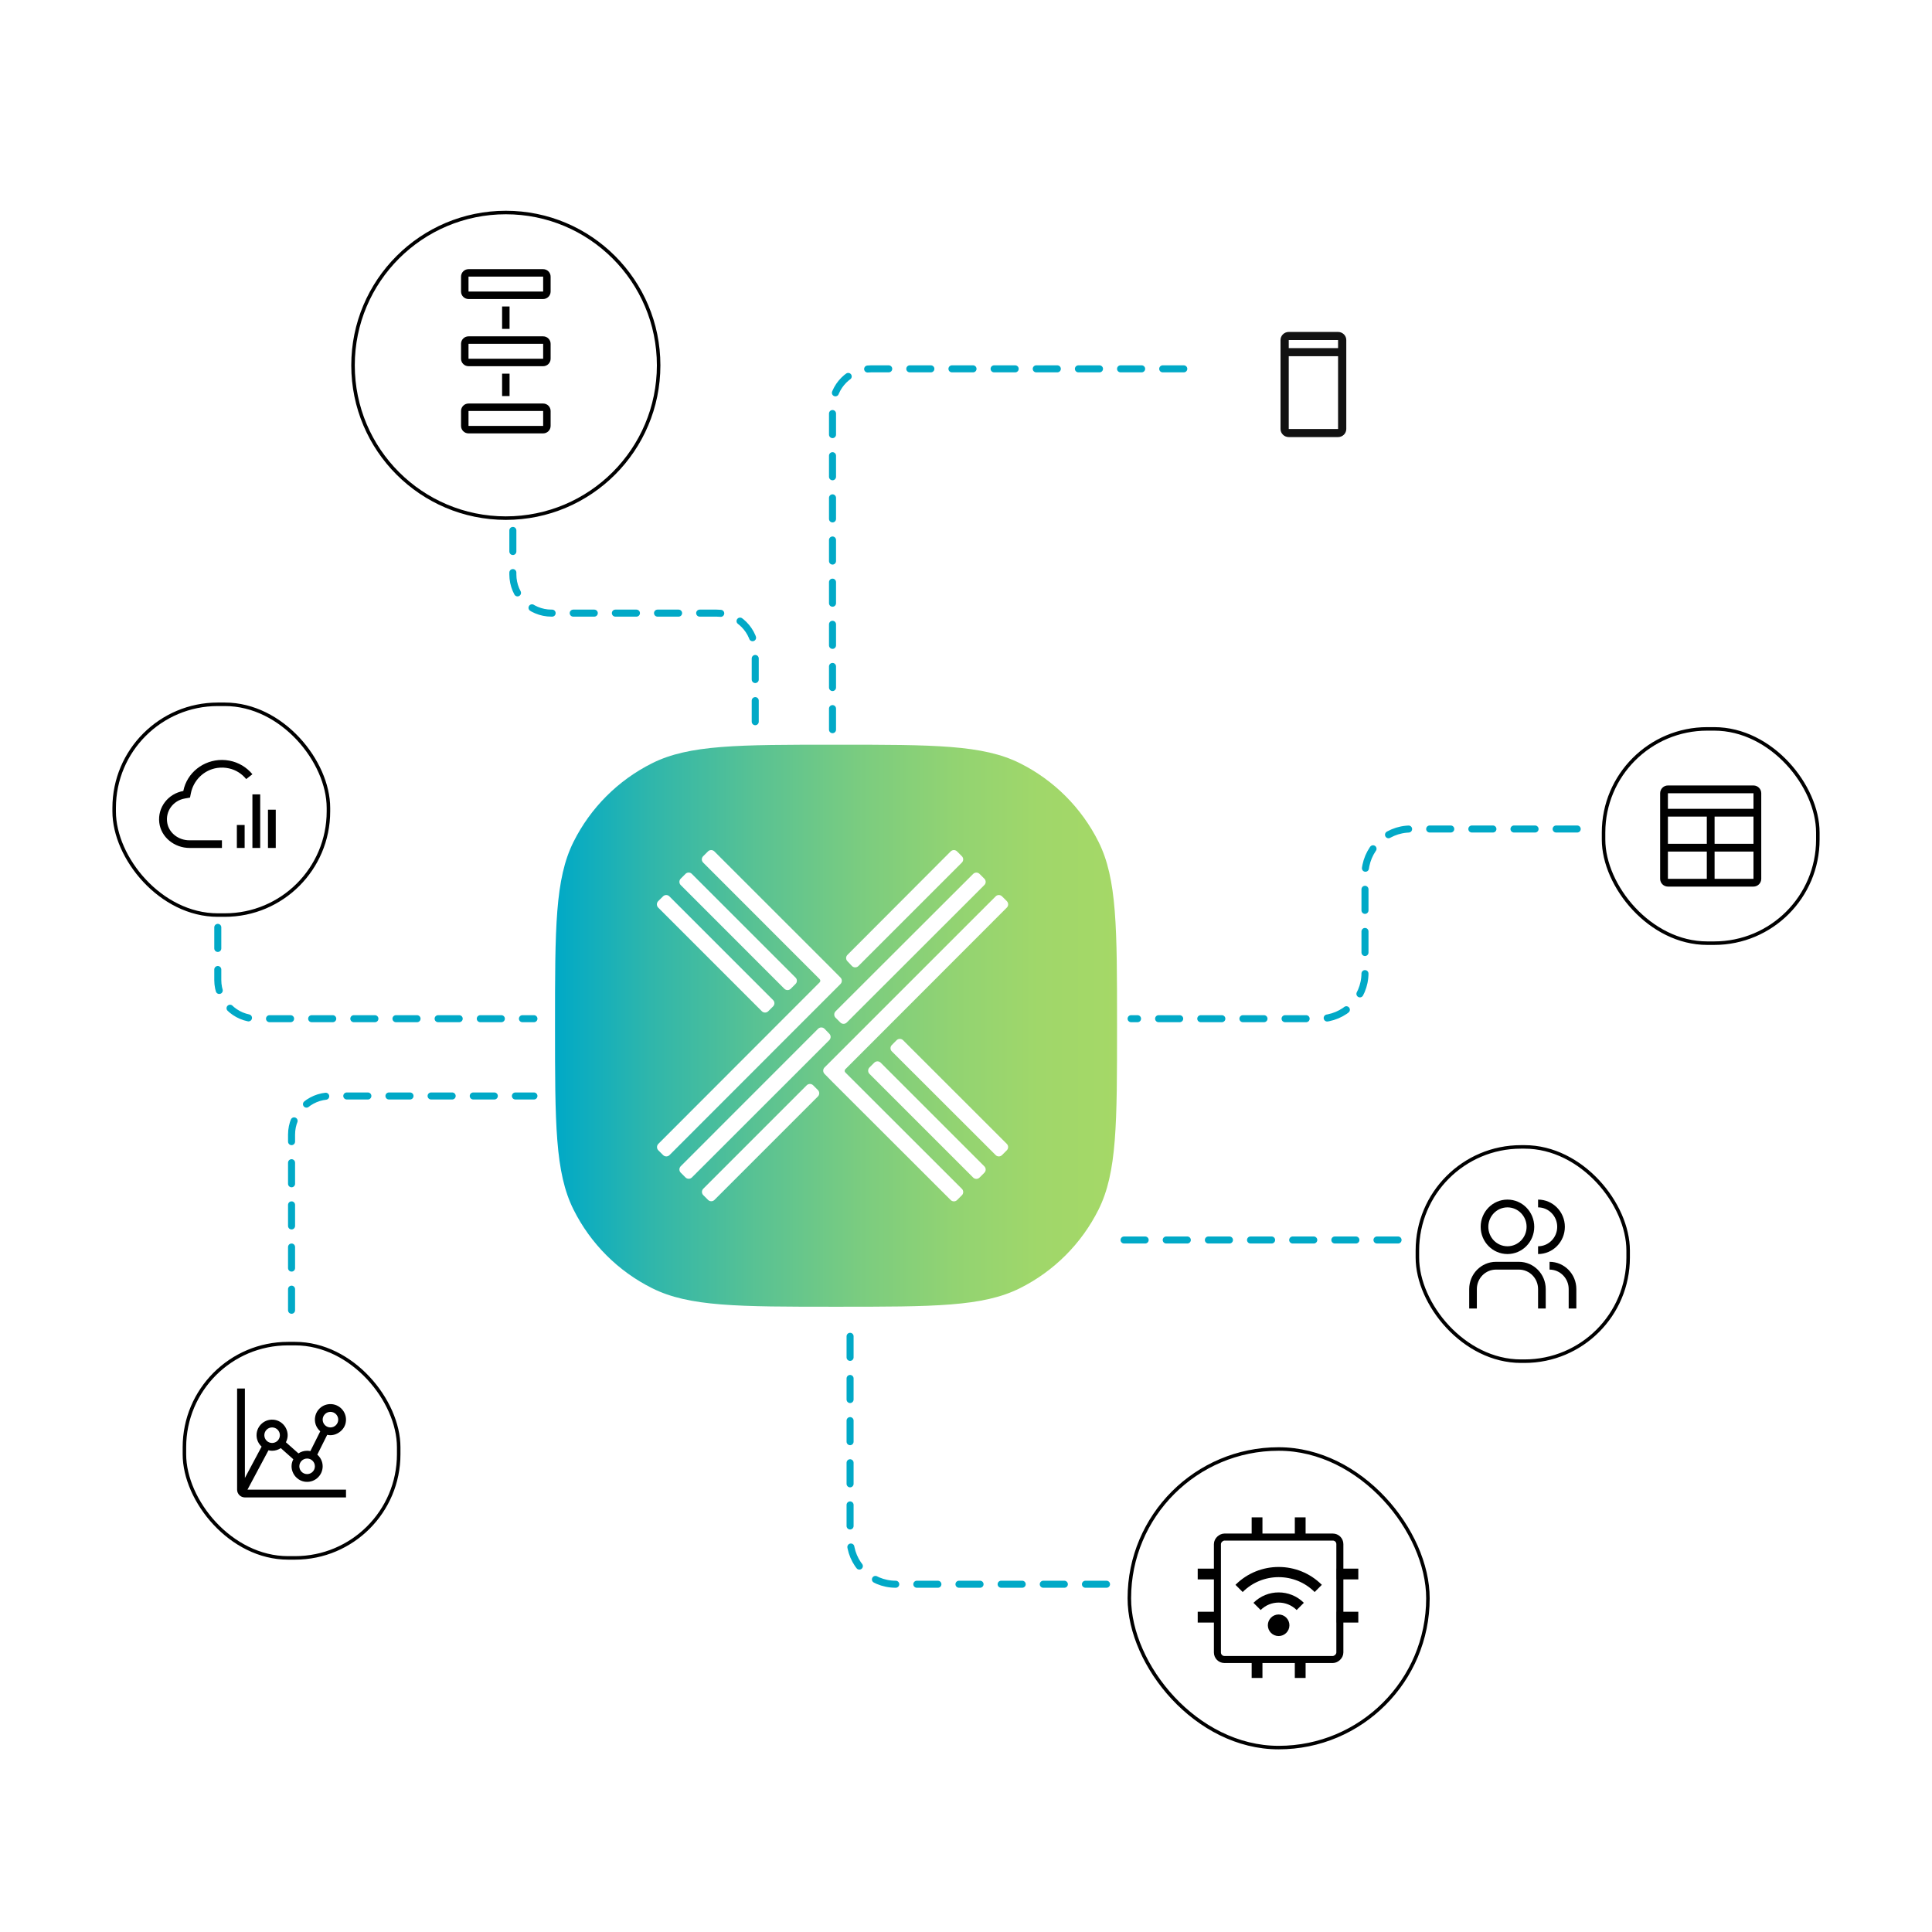 <svg width="550" height="550" viewBox="0 0 550 550" fill="none" xmlns="http://www.w3.org/2000/svg">
<g filter="url(#filter0_d_3339_130971)">
<g clip-path="url(#clip0_3339_130971)">
<rect x="321" y="408" width="86" height="86" rx="43" fill="white"/>
<rect x="381.429" y="433.571" width="34.857" height="34.857" rx="2" transform="rotate(90 381.429 433.571)" stroke="black" stroke-width="2"/>
<path fill-rule="evenodd" clip-rule="evenodd" d="M374.251 449.217L376.299 447.168C369.521 440.39 358.493 440.39 351.715 447.168L353.763 449.217C359.412 443.568 368.602 443.568 374.251 449.217ZM369.128 454.338L371.177 452.29C367.224 448.337 360.789 448.337 356.836 452.29L358.885 454.338C361.709 451.514 366.304 451.514 369.128 454.338Z" fill="black"/>
<rect x="371.679" y="427.964" width="6.143" height="3.071" transform="rotate(90 371.679 427.964)" fill="black"/>
<rect x="386.682" y="457.911" width="6.143" height="3.071" transform="rotate(-180 386.682 457.911)" fill="black"/>
<rect x="371.678" y="467.538" width="6.143" height="3.071" transform="rotate(90 371.678 467.538)" fill="black"/>
<rect x="347.107" y="457.911" width="6.143" height="3.071" transform="rotate(-180 347.107 457.911)" fill="black"/>
<rect x="359.393" y="427.964" width="6.143" height="3.071" transform="rotate(90 359.393 427.964)" fill="black"/>
<rect x="386.682" y="445.625" width="6.143" height="3.071" transform="rotate(-180 386.682 445.625)" fill="black"/>
<rect x="359.393" y="467.538" width="6.143" height="3.071" transform="rotate(90 359.393 467.538)" fill="black"/>
<rect x="347.107" y="445.625" width="6.143" height="3.071" transform="rotate(-180 347.107 445.625)" fill="black"/>
<circle cx="364" cy="458.679" r="3.071" fill="black"/>
</g>
<rect x="321.5" y="408.5" width="85" height="85" rx="42.5" stroke="black"/>
</g>
<g filter="url(#filter1_d_3339_130971)">
<rect x="343" y="75" width="62" height="61" rx="30" fill="white"/>
<g clip-path="url(#clip1_3339_130971)">
<path d="M380.92 90.498H366.879C366.259 90.498 365.664 90.741 365.225 91.173C364.786 91.604 364.54 92.189 364.539 92.8V118.126C364.54 118.736 364.787 119.321 365.225 119.753C365.664 120.185 366.259 120.427 366.879 120.428H380.92C381.54 120.427 382.135 120.185 382.574 119.753C383.012 119.321 383.259 118.736 383.26 118.126V92.8C383.259 92.189 383.012 91.604 382.574 91.173C382.135 90.741 381.54 90.498 380.92 90.498V90.498ZM380.92 92.8V95.102H366.879V92.8H380.92ZM366.879 118.126V97.405H380.92V118.126H366.879Z" fill="#121212"/>
</g>
</g>
<g filter="url(#filter2_d_3339_130971)">
<rect x="52" y="378" width="62" height="62" rx="30" fill="white"/>
<path fill-rule="evenodd" clip-rule="evenodd" d="M77.464 402.357C78.686 402.357 79.679 403.35 79.679 404.571C79.679 405.793 78.686 406.786 77.464 406.786C76.243 406.786 75.25 405.793 75.25 404.571C75.25 403.35 76.243 402.357 77.464 402.357V402.357ZM89.643 413.429C89.643 414.65 88.65 415.643 87.429 415.643C86.207 415.643 85.214 414.65 85.214 413.429C85.214 412.207 86.207 411.214 87.429 411.214C88.65 411.214 89.643 412.207 89.643 413.429V413.429ZM94.071 397.929C95.293 397.929 96.286 398.922 96.286 400.143C96.286 401.364 95.293 402.357 94.071 402.357C92.85 402.357 91.857 401.364 91.857 400.143C91.857 398.922 92.85 397.929 94.071 397.929V397.929ZM76.429 408.865C76.762 408.946 77.107 409 77.464 409C78.378 409 79.226 408.722 79.932 408.246L83.504 411.421C82.987 412.427 82.797 413.628 83.275 414.931C83.803 416.377 85.073 417.498 86.585 417.779C89.396 418.3 91.857 416.148 91.857 413.429C91.857 412.099 91.257 410.92 90.327 410.107L93.146 404.471C94.124 404.68 95.205 404.599 96.367 403.886C97.384 403.262 98.162 402.249 98.404 401.081C99.059 397.903 96.284 395.139 93.102 395.818C91.489 396.163 90.165 397.451 89.776 399.053C89.346 400.817 89.995 402.435 91.173 403.464L88.354 409.101C88.055 409.037 87.746 409 87.429 409C86.515 409 85.666 409.278 84.961 409.754L81.389 406.579C81.906 405.572 82.096 404.372 81.618 403.068C81.09 401.624 79.82 400.503 78.309 400.221C75.498 399.699 73.036 401.853 73.036 404.571C73.036 405.859 73.597 407.009 74.477 407.82L69.714 416.75V391.286H67.5V420.071C67.5 421.294 68.492 422.286 69.714 422.286H98.5V420.071H70.453L76.429 408.865Z" fill="black"/>
<rect x="52.5" y="378.5" width="61" height="61" rx="29.5" stroke="black"/>
</g>
<g filter="url(#filter3_d_3339_130971)">
<rect x="32" y="196" width="62" height="61" rx="30" fill="white"/>
<path fill-rule="evenodd" clip-rule="evenodd" d="M76.286 237.393H78.5V226.5H76.286V237.393Z" fill="black"/>
<path fill-rule="evenodd" clip-rule="evenodd" d="M67.429 237.393H69.643V230.857H67.429V237.393Z" fill="black"/>
<path fill-rule="evenodd" clip-rule="evenodd" d="M71.857 237.393H74.071V222.143H71.857V237.393Z" fill="black"/>
<path fill-rule="evenodd" clip-rule="evenodd" d="M70.086 217.786L71.857 216.407C70.234 214.446 67.946 213.034 65.293 212.538C64.581 212.405 63.872 212.339 63.173 212.339C57.916 212.343 53.216 215.968 52.186 221.179C47.861 221.941 44.812 225.848 45.346 230.213C45.855 234.369 49.678 237.393 53.975 237.393H63.18V235.214H53.892C50.887 235.214 48.161 233.208 47.626 230.328C47.002 226.975 49.286 223.904 52.584 223.323L54.093 223.057L54.332 221.848C55.063 218.147 58.045 215.158 61.872 214.612C63.023 214.448 64.125 214.5 65.243 214.754C67.206 215.199 68.872 216.303 70.086 217.786" fill="black"/>
<rect x="32.5" y="196.5" width="61" height="60" rx="29.5" stroke="black"/>
</g>
<g filter="url(#filter4_d_3339_130971)">
<rect x="403" y="322" width="61" height="62" rx="30" fill="white"/>
<path fill-rule="evenodd" clip-rule="evenodd" d="M421.518 345.25C421.518 340.97 424.932 337.5 429.143 337.5C433.354 337.5 436.768 340.97 436.768 345.25C436.768 349.53 433.354 353 429.143 353C424.932 353 421.518 349.53 421.518 345.25ZM434.589 345.25C434.589 342.193 432.151 339.714 429.143 339.714C426.136 339.718 423.7 342.194 423.696 345.25C423.696 348.307 426.134 350.786 429.143 350.786C432.151 350.786 434.589 348.307 434.589 345.25ZM437.857 368.5H440.036V362.964C440.03 358.686 436.62 355.22 432.411 355.214H425.875C421.666 355.22 418.255 358.686 418.25 362.964V368.5H420.429V362.964C420.432 359.909 422.869 357.432 425.875 357.429H432.411C435.417 357.432 437.854 359.909 437.857 362.964V368.5ZM437.857 337.5V339.714C440.866 339.714 443.304 342.193 443.304 345.25C443.304 348.307 440.866 350.786 437.857 350.786V353C442.068 353 445.482 349.53 445.482 345.25C445.482 340.97 442.068 337.5 437.857 337.5ZM446.571 368.5H448.75V362.964C448.75 358.691 445.329 355.214 441.125 355.214V357.429C444.128 357.429 446.571 359.912 446.571 362.964V368.5Z" fill="black"/>
<rect x="403.5" y="322.5" width="60" height="61" rx="29.5" stroke="black"/>
</g>
<g filter="url(#filter5_d_3339_130971)">
<g clip-path="url(#clip2_3339_130971)">
<rect x="456" y="203" width="62" height="62" rx="30" fill="white"/>
<path fill-rule="evenodd" clip-rule="evenodd" d="M488.107 246.179H499.178V238.429H488.107V246.179ZM474.821 246.179H485.893V238.429H474.821V246.179ZM474.821 236.214H485.893V228.464H474.821V236.214ZM488.107 236.214H499.178V228.464H488.107V236.214ZM474.821 226.25H499.178V221.821H474.821V226.25ZM499.178 219.607H474.821C473.599 219.607 472.607 220.599 472.607 221.821V246.179C472.607 247.401 473.599 248.393 474.821 248.393H499.178C500.401 248.393 501.393 247.401 501.393 246.179V221.821C501.393 220.599 500.401 219.607 499.178 219.607V219.607Z" fill="black"/>
</g>
<rect x="456.5" y="203.5" width="61" height="61" rx="29.5" stroke="black"/>
</g>
<g filter="url(#filter6_d_3339_130971)">
<path d="M144 144C168.301 144 188 124.301 188 100C188 75.7 168.301 56 144 56C119.699 56 100 75.7 100 100C100 124.301 119.699 144 144 144Z" fill="white"/>
<path d="M187.5 100C187.5 124.024 168.024 143.5 144 143.5C119.976 143.5 100.5 124.024 100.5 100C100.5 75.976 119.976 56.5 144 56.5C168.024 56.5 187.5 75.976 187.5 100Z" stroke="black"/>
</g>
<path d="M154.625 97.875V102.125H133.375V97.875H154.625ZM154.625 95.75H133.375C132.201 95.75 131.25 96.701 131.25 97.875V102.125C131.25 103.299 132.201 104.25 133.375 104.25H154.625C155.799 104.25 156.75 103.299 156.75 102.125V97.875C156.75 96.701 155.799 95.75 154.625 95.75Z" fill="black"/>
<path d="M154.625 117V121.25H133.375V117H154.625ZM154.625 114.875H133.375C132.201 114.875 131.25 115.826 131.25 117V121.25C131.25 122.424 132.201 123.375 133.375 123.375H154.625C155.799 123.375 156.75 122.424 156.75 121.25V117C156.75 115.826 155.799 114.875 154.625 114.875Z" fill="black"/>
<path d="M154.625 78.75V83H133.375V78.75H154.625ZM154.625 76.625H133.375C132.201 76.625 131.25 77.576 131.25 78.75V83C131.25 84.174 132.201 85.125 133.375 85.125H154.625C155.799 85.125 156.75 84.174 156.75 83V78.75C156.75 77.576 155.799 76.625 154.625 76.625Z" fill="black"/>
<path fill-rule="evenodd" clip-rule="evenodd" d="M142.938 93.625V87.25H145.062V93.625H142.938Z" fill="black"/>
<path fill-rule="evenodd" clip-rule="evenodd" d="M142.938 112.75V106.375H145.062V112.75H142.938Z" fill="black"/>
<path d="M62 264V279C62 285.075 66.925 290 73 290H152" stroke="#01A9C7" stroke-width="2" stroke-miterlimit="1.766" stroke-linecap="round" stroke-dasharray="6 6"/>
<path d="M146 151V163.543C146 169.619 150.925 174.543 157 174.543H204C210.075 174.543 215 179.468 215 185.543V208" stroke="#01A9C7" stroke-width="2" stroke-miterlimit="1.766" stroke-linecap="round" stroke-dasharray="6 6"/>
<path d="M337 105L248 105C241.925 105 237 109.925 237 116L237 208" stroke="#01A9C7" stroke-width="2" stroke-miterlimit="1.766" stroke-linecap="round" stroke-dasharray="6 6"/>
<path d="M449 236L401.583 236C394.403 236 388.583 241.82 388.583 249L388.583 277C388.583 284.18 382.762 290 375.583 290L322 290" stroke="#01A9C7" stroke-width="2" stroke-miterlimit="1.766" stroke-linecap="round" stroke-dasharray="6 6"/>
<path d="M315 451L255 451C247.82 451 242 445.18 242 438L242 378" stroke="#01A9C7" stroke-width="2" stroke-miterlimit="1.766" stroke-linecap="round" stroke-dasharray="6 6"/>
<path d="M398 353H315" stroke="#01A9C7" stroke-width="2" stroke-miterlimit="1.766" stroke-linecap="round" stroke-dasharray="6 6"/>
<path d="M83 373V323C83 316.925 87.925 312 94 312H152" stroke="#01A9C7" stroke-width="2" stroke-miterlimit="1.766" stroke-linecap="round" stroke-dasharray="6 6"/>
<path d="M158 292C158 264.136 158 250.204 163.273 239.651C168.112 229.965 175.965 222.112 185.651 217.273C196.204 212 210.136 212 238 212C265.864 212 279.796 212 290.349 217.273C300.035 222.112 307.888 229.965 312.727 239.651C318 250.204 318 264.136 318 292C318 319.864 318 333.796 312.727 344.349C307.888 354.035 300.035 361.888 290.349 366.727C279.796 372 265.864 372 238 372C210.136 372 196.204 372 185.651 366.727C175.965 361.888 168.112 354.035 163.273 344.349C158 333.796 158 319.864 158 292Z" fill="url(#paint0_linear_3339_130971)"/>
<g clip-path="url(#clip3_3339_130971)">
<path d="M216.886 287.881C217.131 288.12 217.459 288.254 217.801 288.254C218.14 288.253 218.465 288.119 218.706 287.881L220.073 286.513C220.195 286.394 220.292 286.251 220.358 286.094C220.424 285.937 220.458 285.768 220.458 285.597C220.458 285.429 220.425 285.261 220.359 285.106C220.293 284.95 220.195 284.81 220.073 284.693L190.561 255.18C190.444 255.058 190.303 254.961 190.148 254.895C189.992 254.829 189.825 254.795 189.656 254.796C189.486 254.796 189.317 254.83 189.16 254.896C189.002 254.962 188.86 255.058 188.741 255.18L187.373 256.537C187.136 256.783 187.002 257.111 187 257.452C187 257.794 187.134 258.123 187.373 258.368L216.886 287.881Z" fill="white"/>
<path d="M223.283 281.47C223.403 281.591 223.545 281.688 223.703 281.754C223.86 281.82 224.028 281.854 224.199 281.854C224.369 281.855 224.538 281.821 224.695 281.755C224.853 281.689 224.995 281.592 225.114 281.47L226.471 280.114C226.593 279.994 226.69 279.852 226.756 279.695C226.822 279.537 226.855 279.369 226.855 279.198C226.856 279.029 226.822 278.862 226.756 278.706C226.69 278.551 226.593 278.41 226.471 278.294L196.958 248.781C196.84 248.657 196.698 248.56 196.54 248.493C196.383 248.427 196.213 248.394 196.042 248.397C195.874 248.398 195.707 248.432 195.552 248.498C195.397 248.564 195.256 248.66 195.138 248.781L193.782 250.137C193.544 250.38 193.41 250.707 193.41 251.047C193.41 251.387 193.544 251.714 193.782 251.957L223.283 281.47Z" fill="white"/>
<path d="M239.277 278.295L237.458 276.464L236.779 275.774L203.367 242.373C203.122 242.134 202.794 242 202.451 242C202.113 242.001 201.788 242.135 201.547 242.373L200.179 243.741C200.057 243.86 199.961 244.002 199.895 244.16C199.829 244.317 199.795 244.486 199.795 244.656C199.794 244.825 199.828 244.992 199.894 245.148C199.96 245.303 200.057 245.444 200.179 245.561L233.343 278.747C233.462 278.867 233.528 279.03 233.528 279.199C233.528 279.368 233.462 279.531 233.343 279.651L187.407 325.644C187.169 325.887 187.035 326.214 187.035 326.554C187.035 326.894 187.169 327.221 187.407 327.464L188.774 328.832C189.015 329.07 189.34 329.204 189.679 329.205C190.021 329.205 190.349 329.071 190.594 328.832L239.277 280.115C239.516 279.872 239.649 279.545 239.649 279.205C239.649 278.864 239.516 278.538 239.277 278.295Z" fill="white"/>
<path d="M231.479 308.949C231.236 308.711 230.909 308.577 230.569 308.577C230.229 308.577 229.902 308.711 229.659 308.949L200.203 338.405C199.964 338.648 199.831 338.975 199.831 339.315C199.831 339.655 199.964 339.982 200.203 340.225L201.57 341.593C201.815 341.832 202.144 341.965 202.486 341.966C202.825 341.965 203.149 341.831 203.39 341.593L232.846 312.136C233.085 311.893 233.218 311.567 233.218 311.226C233.218 310.886 233.085 310.559 232.846 310.316L231.479 308.949Z" fill="white"/>
<path d="M286.627 325.645L257.08 296.121C256.834 295.884 256.506 295.75 256.165 295.748C255.822 295.748 255.494 295.882 255.249 296.121L253.893 297.488C253.771 297.607 253.674 297.75 253.608 297.907C253.542 298.064 253.508 298.233 253.508 298.404C253.508 298.573 253.541 298.74 253.607 298.896C253.673 299.051 253.77 299.191 253.893 299.308L283.439 328.821C283.556 328.943 283.696 329.04 283.852 329.106C284.007 329.172 284.175 329.206 284.344 329.205C284.514 329.206 284.683 329.172 284.84 329.106C284.998 329.04 285.14 328.943 285.259 328.821L286.627 327.453C286.862 327.211 286.993 326.886 286.993 326.549C286.993 326.211 286.862 325.887 286.627 325.645Z" fill="white"/>
<path d="M250.706 302.517C250.465 302.279 250.14 302.145 249.801 302.144C249.459 302.144 249.131 302.278 248.886 302.517L247.518 303.885C247.279 304.13 247.145 304.458 247.145 304.8C247.146 305.139 247.28 305.464 247.518 305.705L277.031 335.217C277.15 335.339 277.293 335.436 277.45 335.502C277.607 335.568 277.776 335.602 277.946 335.602C278.117 335.601 278.286 335.567 278.443 335.501C278.6 335.435 278.742 335.339 278.862 335.217L280.218 333.861C280.34 333.742 280.437 333.599 280.503 333.442C280.569 333.285 280.603 333.116 280.603 332.945C280.602 332.775 280.568 332.606 280.502 332.449C280.436 332.292 280.34 332.149 280.218 332.03L250.706 302.517Z" fill="white"/>
<path d="M240.646 305.299C240.585 305.24 240.537 305.17 240.504 305.092C240.471 305.015 240.454 304.931 240.453 304.847C240.452 304.762 240.469 304.678 240.502 304.601C240.535 304.523 240.584 304.453 240.646 304.395L286.627 258.368C286.866 258.123 287 257.794 287 257.452C286.998 257.111 286.864 256.783 286.627 256.537L285.26 255.18C285.14 255.058 284.998 254.962 284.841 254.896C284.683 254.83 284.515 254.796 284.344 254.796C284.175 254.795 284.008 254.829 283.852 254.895C283.697 254.961 283.556 255.058 283.44 255.18L234.723 303.886C234.484 304.129 234.351 304.456 234.351 304.796C234.351 305.136 234.484 305.463 234.723 305.706L236.542 307.56L237.04 308.068L270.644 341.628C270.889 341.867 271.218 342.001 271.56 342.001C271.899 342 272.224 341.866 272.464 341.628L273.832 340.26C273.952 340.14 274.047 339.997 274.112 339.84C274.176 339.683 274.207 339.514 274.205 339.344C274.208 339.176 274.176 339.009 274.112 338.854C274.048 338.698 273.953 338.557 273.832 338.44L240.646 305.299Z" fill="white"/>
<path d="M242.544 275.017C242.789 275.256 243.117 275.39 243.46 275.39C243.798 275.389 244.123 275.255 244.364 275.017L273.82 245.561C273.941 245.442 274.037 245.3 274.102 245.144C274.167 244.988 274.201 244.82 274.201 244.651C274.201 244.481 274.167 244.314 274.102 244.157C274.037 244.001 273.941 243.86 273.82 243.741L272.452 242.373C272.212 242.135 271.887 242.001 271.548 242C271.21 242.003 270.886 242.137 270.644 242.373L241.255 271.829C241.133 271.947 241.036 272.089 240.97 272.245C240.904 272.401 240.87 272.569 240.87 272.739C240.87 272.909 240.904 273.077 240.97 273.233C241.036 273.39 241.133 273.531 241.255 273.649L242.544 275.017Z" fill="white"/>
<path d="M280.218 251.958C280.34 251.841 280.437 251.701 280.503 251.545C280.569 251.39 280.603 251.223 280.602 251.054C280.602 250.883 280.568 250.714 280.502 250.557C280.436 250.4 280.34 250.257 280.218 250.138L278.861 248.782C278.616 248.543 278.288 248.409 277.946 248.409C277.607 248.409 277.282 248.543 277.041 248.782L237.864 287.902C237.626 288.145 237.493 288.472 237.493 288.812C237.493 289.152 237.626 289.479 237.864 289.722L239.232 291.09C239.473 291.328 239.797 291.462 240.136 291.463C240.478 291.463 240.807 291.329 241.052 291.09L280.218 251.958Z" fill="white"/>
<path d="M236.09 296.099C236.329 295.854 236.463 295.525 236.463 295.183C236.462 294.844 236.328 294.52 236.09 294.279L234.722 292.866C234.479 292.628 234.152 292.494 233.812 292.494C233.472 292.494 233.145 292.628 232.902 292.866L193.782 332.009C193.544 332.252 193.41 332.579 193.41 332.919C193.41 333.259 193.544 333.586 193.782 333.829L195.149 335.197C195.392 335.435 195.719 335.568 196.059 335.568C196.4 335.568 196.726 335.435 196.969 335.197L236.09 296.099Z" fill="white"/>
</g>
<defs>
<filter id="filter0_d_3339_130971" x="317" y="408" width="94" height="94" filterUnits="userSpaceOnUse" color-interpolation-filters="sRGB">
<feFlood flood-opacity="0" result="BackgroundImageFix"/>
<feColorMatrix in="SourceAlpha" type="matrix" values="0 0 0 0 0 0 0 0 0 0 0 0 0 0 0 0 0 0 127 0" result="hardAlpha"/>
<feOffset dy="4"/>
<feGaussianBlur stdDeviation="2"/>
<feComposite in2="hardAlpha" operator="out"/>
<feColorMatrix type="matrix" values="0 0 0 0 0 0 0 0 0 0 0 0 0 0 0 0 0 0 0.25 0"/>
<feBlend mode="normal" in2="BackgroundImageFix" result="effect1_dropShadow_3339_130971"/>
<feBlend mode="normal" in="SourceGraphic" in2="effect1_dropShadow_3339_130971" result="shape"/>
</filter>
<filter id="filter1_d_3339_130971" x="339" y="75" width="70" height="69" filterUnits="userSpaceOnUse" color-interpolation-filters="sRGB">
<feFlood flood-opacity="0" result="BackgroundImageFix"/>
<feColorMatrix in="SourceAlpha" type="matrix" values="0 0 0 0 0 0 0 0 0 0 0 0 0 0 0 0 0 0 127 0" result="hardAlpha"/>
<feOffset dy="4"/>
<feGaussianBlur stdDeviation="2"/>
<feComposite in2="hardAlpha" operator="out"/>
<feColorMatrix type="matrix" values="0 0 0 0 0 0 0 0 0 0 0 0 0 0 0 0 0 0 0.25 0"/>
<feBlend mode="normal" in2="BackgroundImageFix" result="effect1_dropShadow_3339_130971"/>
<feBlend mode="normal" in="SourceGraphic" in2="effect1_dropShadow_3339_130971" result="shape"/>
</filter>
<filter id="filter2_d_3339_130971" x="48" y="378" width="70" height="70" filterUnits="userSpaceOnUse" color-interpolation-filters="sRGB">
<feFlood flood-opacity="0" result="BackgroundImageFix"/>
<feColorMatrix in="SourceAlpha" type="matrix" values="0 0 0 0 0 0 0 0 0 0 0 0 0 0 0 0 0 0 127 0" result="hardAlpha"/>
<feOffset dy="4"/>
<feGaussianBlur stdDeviation="2"/>
<feComposite in2="hardAlpha" operator="out"/>
<feColorMatrix type="matrix" values="0 0 0 0 0 0 0 0 0 0 0 0 0 0 0 0 0 0 0.25 0"/>
<feBlend mode="normal" in2="BackgroundImageFix" result="effect1_dropShadow_3339_130971"/>
<feBlend mode="normal" in="SourceGraphic" in2="effect1_dropShadow_3339_130971" result="shape"/>
</filter>
<filter id="filter3_d_3339_130971" x="28" y="196" width="70" height="69" filterUnits="userSpaceOnUse" color-interpolation-filters="sRGB">
<feFlood flood-opacity="0" result="BackgroundImageFix"/>
<feColorMatrix in="SourceAlpha" type="matrix" values="0 0 0 0 0 0 0 0 0 0 0 0 0 0 0 0 0 0 127 0" result="hardAlpha"/>
<feOffset dy="4"/>
<feGaussianBlur stdDeviation="2"/>
<feComposite in2="hardAlpha" operator="out"/>
<feColorMatrix type="matrix" values="0 0 0 0 0 0 0 0 0 0 0 0 0 0 0 0 0 0 0.25 0"/>
<feBlend mode="normal" in2="BackgroundImageFix" result="effect1_dropShadow_3339_130971"/>
<feBlend mode="normal" in="SourceGraphic" in2="effect1_dropShadow_3339_130971" result="shape"/>
</filter>
<filter id="filter4_d_3339_130971" x="399" y="322" width="69" height="70" filterUnits="userSpaceOnUse" color-interpolation-filters="sRGB">
<feFlood flood-opacity="0" result="BackgroundImageFix"/>
<feColorMatrix in="SourceAlpha" type="matrix" values="0 0 0 0 0 0 0 0 0 0 0 0 0 0 0 0 0 0 127 0" result="hardAlpha"/>
<feOffset dy="4"/>
<feGaussianBlur stdDeviation="2"/>
<feComposite in2="hardAlpha" operator="out"/>
<feColorMatrix type="matrix" values="0 0 0 0 0 0 0 0 0 0 0 0 0 0 0 0 0 0 0.25 0"/>
<feBlend mode="normal" in2="BackgroundImageFix" result="effect1_dropShadow_3339_130971"/>
<feBlend mode="normal" in="SourceGraphic" in2="effect1_dropShadow_3339_130971" result="shape"/>
</filter>
<filter id="filter5_d_3339_130971" x="452" y="203" width="70" height="70" filterUnits="userSpaceOnUse" color-interpolation-filters="sRGB">
<feFlood flood-opacity="0" result="BackgroundImageFix"/>
<feColorMatrix in="SourceAlpha" type="matrix" values="0 0 0 0 0 0 0 0 0 0 0 0 0 0 0 0 0 0 127 0" result="hardAlpha"/>
<feOffset dy="4"/>
<feGaussianBlur stdDeviation="2"/>
<feComposite in2="hardAlpha" operator="out"/>
<feColorMatrix type="matrix" values="0 0 0 0 0 0 0 0 0 0 0 0 0 0 0 0 0 0 0.25 0"/>
<feBlend mode="normal" in2="BackgroundImageFix" result="effect1_dropShadow_3339_130971"/>
<feBlend mode="normal" in="SourceGraphic" in2="effect1_dropShadow_3339_130971" result="shape"/>
</filter>
<filter id="filter6_d_3339_130971" x="96" y="56" width="96" height="96" filterUnits="userSpaceOnUse" color-interpolation-filters="sRGB">
<feFlood flood-opacity="0" result="BackgroundImageFix"/>
<feColorMatrix in="SourceAlpha" type="matrix" values="0 0 0 0 0 0 0 0 0 0 0 0 0 0 0 0 0 0 127 0" result="hardAlpha"/>
<feOffset dy="4"/>
<feGaussianBlur stdDeviation="2"/>
<feComposite in2="hardAlpha" operator="out"/>
<feColorMatrix type="matrix" values="0 0 0 0 0 0 0 0 0 0 0 0 0 0 0 0 0 0 0.25 0"/>
<feBlend mode="normal" in2="BackgroundImageFix" result="effect1_dropShadow_3339_130971"/>
<feBlend mode="normal" in="SourceGraphic" in2="effect1_dropShadow_3339_130971" result="shape"/>
</filter>
<linearGradient id="paint0_linear_3339_130971" x1="157.996" y1="291.969" x2="318.004" y2="291.969" gradientUnits="userSpaceOnUse">
<stop stop-color="#00A9C7"/>
<stop offset="0.17" stop-color="#2FB6AB"/>
<stop offset="0.36" stop-color="#59C293"/>
<stop offset="0.54" stop-color="#7ACC80"/>
<stop offset="0.71" stop-color="#92D372"/>
<stop offset="0.86" stop-color="#A0D76A"/>
<stop offset="1" stop-color="#A5D867"/>
</linearGradient>
<clipPath id="clip0_3339_130971">
<rect x="321" y="408" width="86" height="86" rx="43" fill="white"/>
</clipPath>
<clipPath id="clip1_3339_130971">
<rect width="37.442" height="36.838" fill="white" transform="translate(355.179 85.893)"/>
</clipPath>
<clipPath id="clip2_3339_130971">
<rect x="456" y="203" width="62" height="62" rx="30" fill="white"/>
</clipPath>
<clipPath id="clip3_3339_130971">
<rect width="100" height="100" fill="white" transform="translate(187 242)"/>
</clipPath>
</defs>
</svg>
